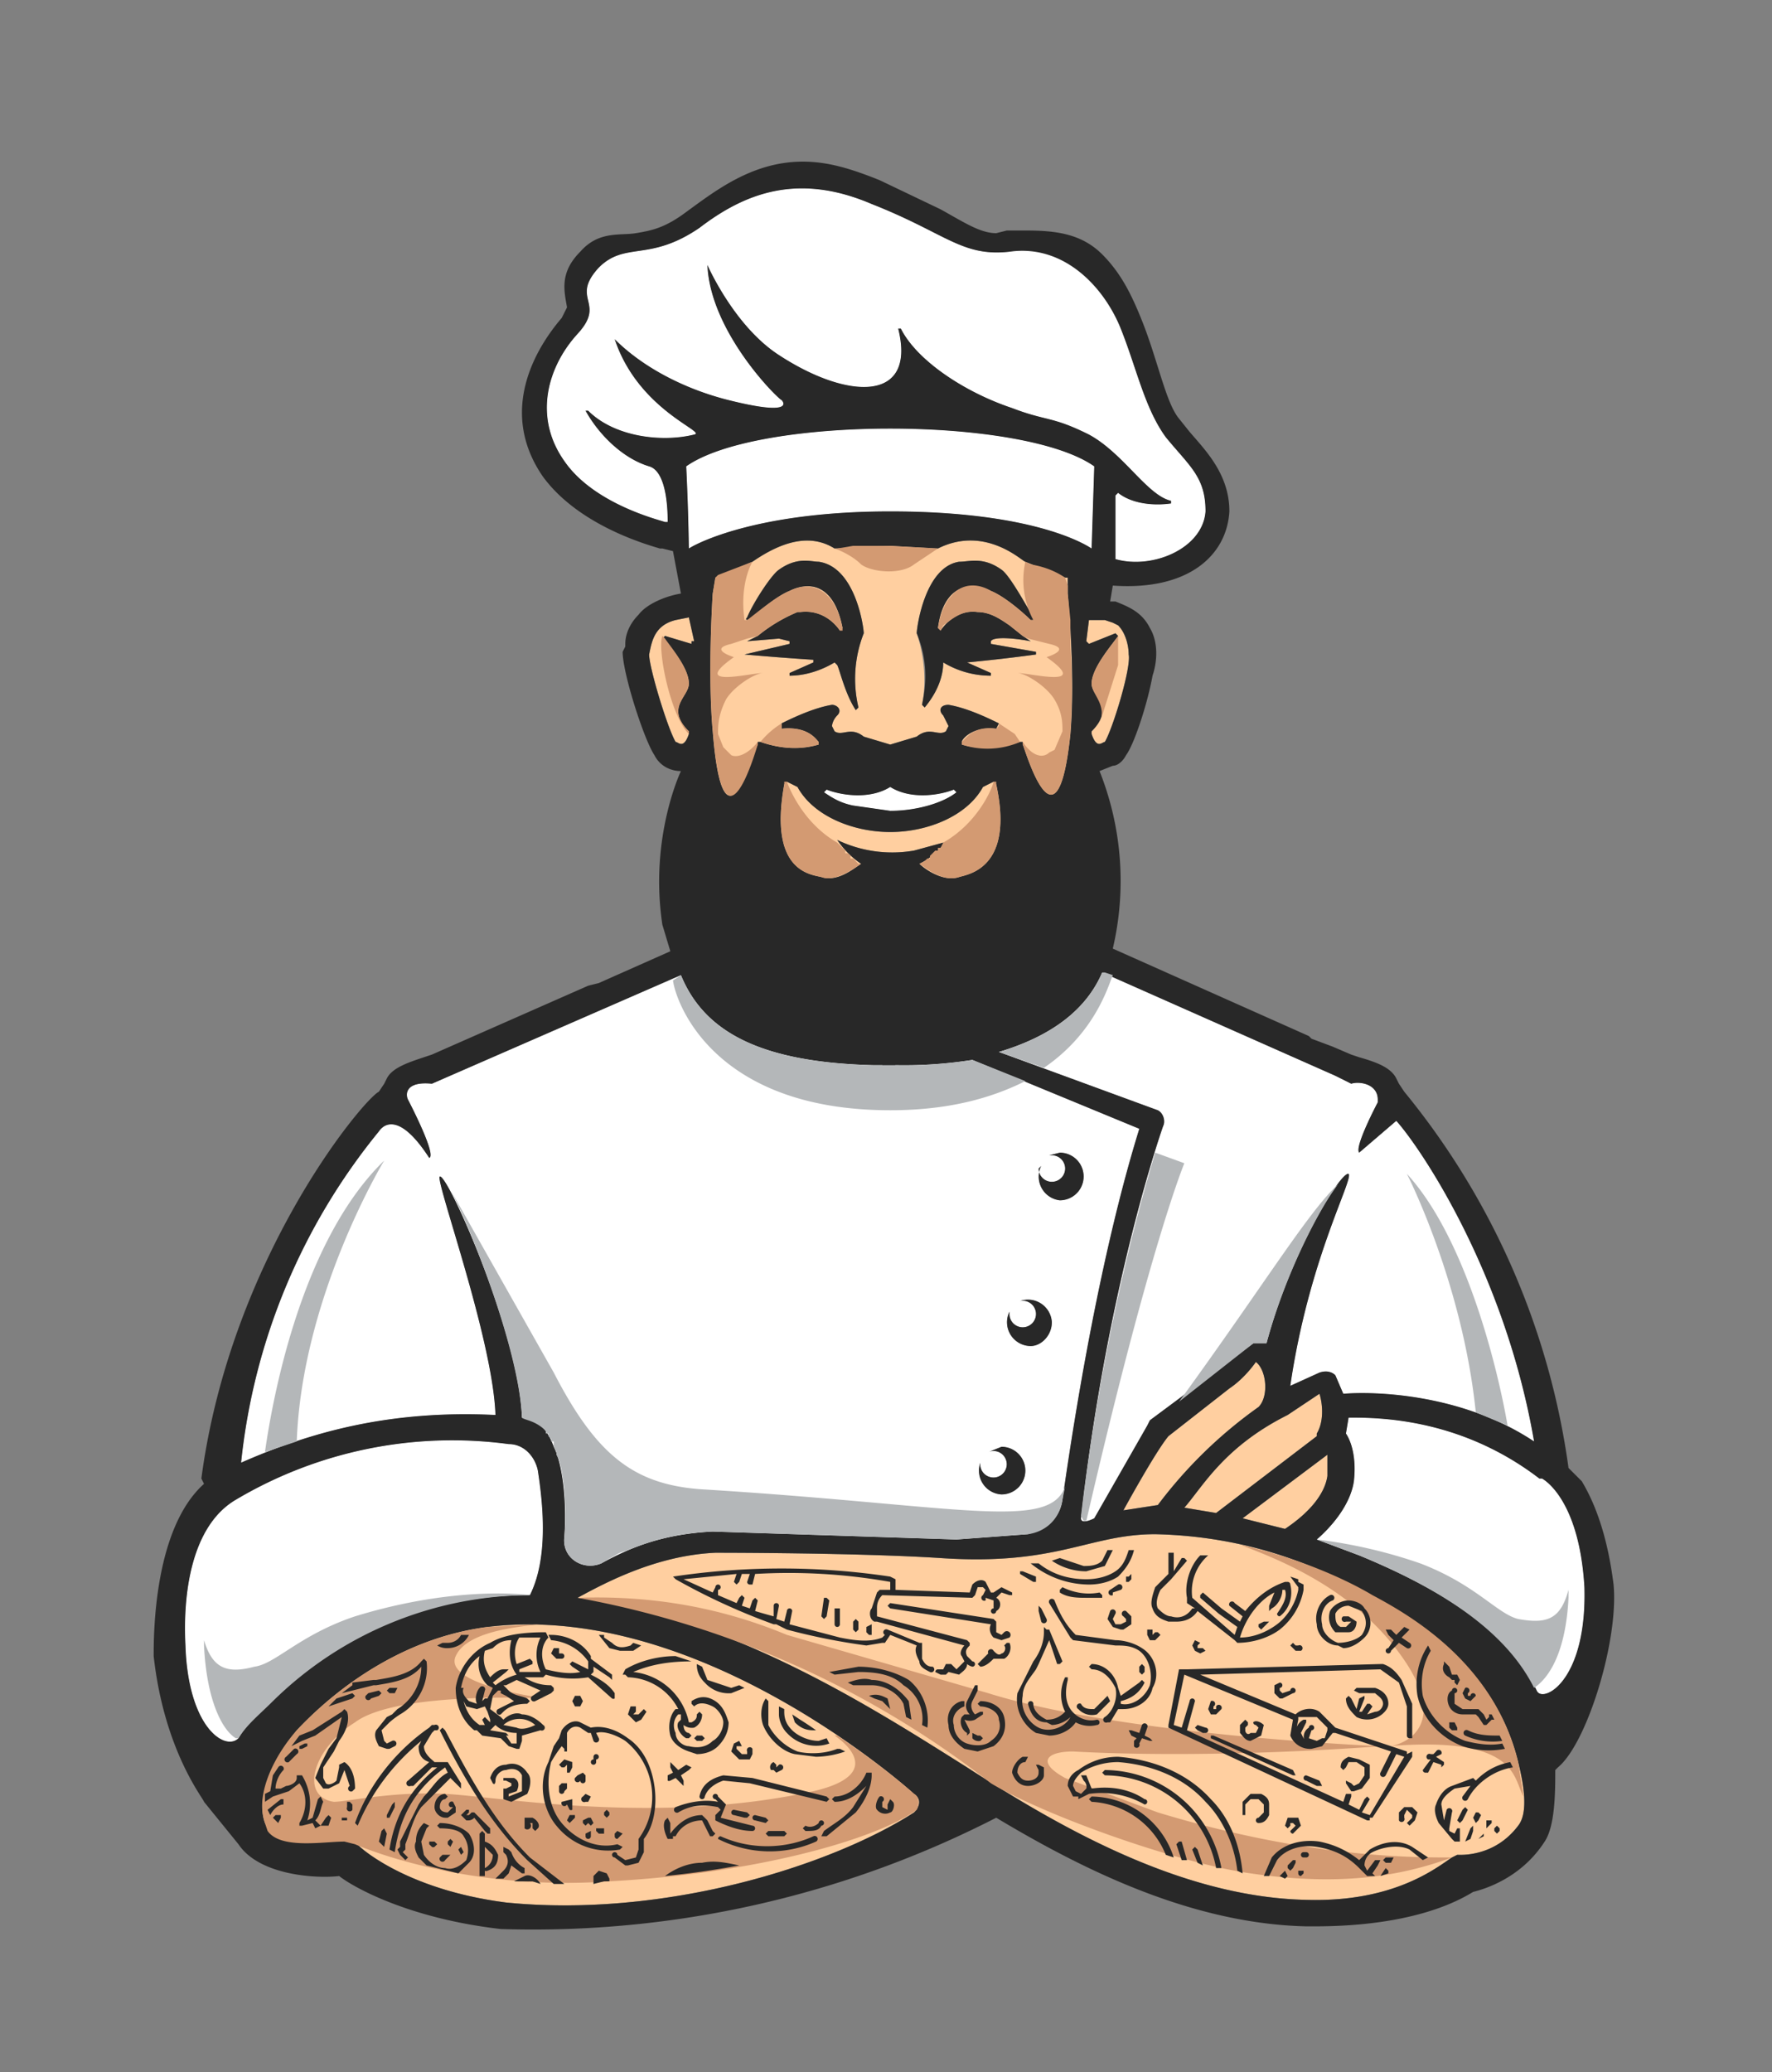 <svg xmlns="http://www.w3.org/2000/svg" xml:space="preserve" width="668.8" height="782"><rect width="100%" height="100%" fill="#808080" stroke="none"/><path fill="#FFF" d="M598 599c-2-34-16-41-16-41h-1c-30-23-61-23-72-23l-1 6c2 3 4 9 3 18-1 7-6 15-14 22l16 6c34 14 56 30 67 51 2 5 19-3 18-39zm-111-76 11-5c3-1 5 0 6 1l3 7c12-1 45 0 72 18-11-64-43-111-52-121l-14 12c-2-2 7-19 7-19v-1c0-6-7-7-10-6l-6-3-88-39c-6 14-19 24-39 30l60 22c2 1 3 4 2 6 0 0-21 59-31 148 0 2 3 1 5 0l20-35 1-2 39-29a5 5 0 0 1 5 0c9-34 28-65 31-64 2 2-15 32-22 80zm-295 22a160 160 0 0 0-103 21c-17 10-20 36-19 55 1 31 15 40 20 35 3-5 8-10 13-15a139 139 0 0 1 97-39c7-14 5-34 3-47-1-5-5-10-11-10zm175-145a165 165 0 0 1-28 2h-1l-4 1-1-1h-3c-42-1-64-12-73-34l-94 41c-10-1-10 4-9 6 0 0 11 21 8 22-11-17-17-13-19-10a236 236 0 0 0-52 125c25-11 55-20 96-18-1-29-23-89-21-90 3-1 30 60 31 91 2 1 8 0 12 11 3 6 5 19 4 34-1 8 7 13 14 10 11-6 23-11 42-12l92 3 27-2c7-2 12-6 13-13 12-84 25-127 29-140l-63-26zm11 164a9 9 0 0 1-8-12 5 5 0 1 0 3-4l5-2a9 9 0 0 1 0 18zm11-56a9 9 0 0 1-8-13v1a5 5 0 1 0 4-5 9 9 0 0 1 12 8c0 5-4 9-8 9zm11-55a9 9 0 0 1-7-13l-1 1a5 5 0 1 0 5-5h-1l4-1a9 9 0 0 1 0 18zm-64-156c-8 5-19 3-24 1l-1 1c3 2 6 4 11 5l14 2c10 0 20-3 25-7l-1-1c-5 2-16 4-24-1zm76-90 1-31c-27-19-127-19-154 0a931 931 0 0 1 1 31c3-2 26-14 76-14 53 0 73 12 76 14 0 1 0 0 0 0zm-161-10h1c0-3 0-19-7-21-10-3-19-12-24-21h1c10 10 28 12 40 9 5-1-21-9-30-36 11 11 27 19 43 23 24 6 21 1 20 0-2-1-27-26-28-51 0 0 10 23 27 34 26 17 52 18 45-10h1c6 12 24 24 42 30 13 5 15 3 29 10 13 7 22 23 31 25v1c-7 1-15 0-20-4l-1 1v24c14 4 33-4 34-18 0-13-6-17-15-28-8-11-11-26-17-41s-21-33-42-29c-18 2-24-7-52-18-28-12-48-4-65 9-19 13-28 5-38 15-11 12 3 13-8 25s-17 31-5 48c11 16 35 22 38 23z"/><path fill="#FFF" d="M598 599c-2-34-16-41-16-41h-1c-30-23-61-23-72-23l-1 6c2 3 4 9 3 18-1 7-6 15-14 22l16 6c34 14 56 30 67 51 2 5 19-3 18-39zm-111-76 11-5c3-1 5 0 6 1l3 7c12-1 45 0 72 18-11-64-43-111-52-121l-14 12c-2-2 7-19 7-19v-1c0-6-7-7-10-6l-6-3-88-39c-6 14-19 24-39 30l60 22c2 1 3 4 2 6 0 0-21 59-31 148 0 2 3 1 5 0l20-35 1-2 39-29a5 5 0 0 1 5 0c9-34 28-65 31-64 2 2-15 32-22 80zm-295 22a160 160 0 0 0-103 21c-17 10-20 36-19 55 1 31 15 40 20 35 3-5 8-10 13-15a139 139 0 0 1 97-39c7-14 5-34 3-47-1-5-5-10-11-10zm175-145a165 165 0 0 1-28 2h-1l-4 1-1-1h-3c-42-1-64-12-73-34l-94 41c-10-1-10 4-9 6 0 0 11 21 8 22-11-17-17-13-19-10a236 236 0 0 0-52 125c25-11 55-20 96-18-1-29-23-89-21-90 3-1 30 60 31 91 2 1 8 0 12 11 3 6 5 19 4 34-1 8 7 13 14 10 11-6 23-11 42-12l92 3 27-2c7-2 12-6 13-13 12-84 25-127 29-140l-63-26zm11 164a9 9 0 0 1-8-12 5 5 0 1 0 3-4l5-2a9 9 0 0 1 0 18zm11-56a9 9 0 0 1-8-13v1a5 5 0 1 0 4-5 9 9 0 0 1 12 8c0 5-4 9-8 9zm11-55a9 9 0 0 1-7-13l-1 1a5 5 0 1 0 5-5h-1l4-1a9 9 0 0 1 0 18zm-64-156c-8 5-19 3-24 1l-1 1c3 2 6 4 11 5l14 2c10 0 20-3 25-7l-1-1c-5 2-16 4-24-1zm76-90 1-31c-27-19-127-19-154 0a931 931 0 0 1 1 31c3-2 26-14 76-14 53 0 73 12 76 14 0 1 0 0 0 0zm-161-10h1c0-3 0-19-7-21-10-3-19-12-24-21h1c10 10 28 12 40 9 5-1-21-9-30-36 11 11 27 19 43 23 24 6 21 1 20 0-2-1-27-26-28-51 0 0 10 23 27 34 26 17 52 18 45-10h1c6 12 24 24 42 30 13 5 15 3 29 10 13 7 22 23 31 25v1c-7 1-15 0-20-4l-1 1v24c14 4 33-4 34-18 0-13-6-17-15-28-8-11-11-26-17-41s-21-33-42-29c-18 2-24-7-52-18-28-12-48-4-65 9-19 13-28 5-38 15-11 12 3 13-8 25s-17 31-5 48c11 16 35 22 38 23z"/><path fill="#FFCFA0" d="M345 677c3 2 2 5 0 7-31 20-94 40-154 34-39-5-57-22-57-23l-4-1c-8 1-24 4-29-4l-1-2c-4-11 5-26 12-35 16-17 41-35 72-39 81-10 161 63 161 63z"/><path fill="#FFCFA0" d="M573 665c2 8 4 19 0 24-9 12-22 11-23 11l-2 1c-6 4-22 17-55 16-46-1-91-26-128-50-35-22-89-57-147-64 11-6 30-16 52-17 2 0 54 0 85 2 44 3 56-9 81-9 46 1 75 20 82 24 15 8 46 25 55 62zM501 549v8c-1 7-7 14-16 20l-16-4 32-24zM498 526c1 3 2 10-1 15v1l-38 29-12-2c7-8 15-23 39-35l12-8zM474 514c4 3 5 13 1 17a174 174 0 0 0-38 37l-13 2s12-22 17-28l23-18c6-4 10-10 10-10zM426 247c0-3-1-8-4-11l-2-1-3-1h-6l-1 8 1 1 10-4 1 1c-2 3-10 12-10 18 0 5 9 9 0 18v1c2 6 4 3 5 3 3-5 10-28 9-33zm-166-14-5 1c-8 2-9 8-10 13 0 5 7 28 10 33 1 0 3 3 5-3v-1c-9-9 0-13 0-18 0-6-7-14-10-17l1-1 10 3v-1 1-1h1l-2-9zm115 62-4 2c-6 11-21 17-35 17s-29-6-35-17l-4-2-1 1c-6 33 10 34 14 35 6 2 12-3 15-5a34 34 0 0 1-9-9 48 48 0 0 0 29 4l11-3c1 0-3 5-9 8 2 2 9 7 15 5 3-1 21-3 14-35l-1-1zm28-77h-1l-15-6c-1 0-15-14-33-5l-18-1-21 1c-8-5-18-4-31 5l-14 6-1 6s-2 30 0 52c4 51 16 6 17 5v-1h1c3 1 11 4 22 1v-1c-1-1-4-6-14-5v-2c6-3 13-6 19-7 2 0 4 2 2 4a7 7 0 0 0-2 4l1 2c3 2 6-2 11 2l10 3 10-3c5-4 8 0 11-2l1-2-2-4c-2-2-1-4 2-4 6 1 13 4 19 7l-1 2c-9-1-13 4-13 5v1c10 3 19 0 22-1h1v1c1 2 13 44 18-4 2-22-1-53-1-53v-6zm-77 21a47 47 0 0 0-2 28l-1 1c-4-6-6-15-7-17l-1-1c-5 3-11 5-17 5v-1l9-4v-1a1187 1187 0 0 1-26-2l17-4v-1l-4-1-12 1 4-2a60 60 0 0 1 15-9h1c8-1 13 4 15 7l1-1c-3-16-12-18-20-14-5 2-12 8-15 11-1 0-2 0-1-1 2-5 9-16 12-18 7-5 12-3 15-3 14 2 17 25 17 27zm65 8a649 649 0 0 1-26 3l9 4v1c-7 0-13-2-18-5 0 5-2 11-7 17l-1-1c1-5 2-15-2-27 0-2 3-25 16-27 4 0 9-2 16 3 3 2 9 13 12 18 1 1 0 1-1 1-3-3-10-9-15-11-8-4-18-2-20 14l1 1c2-3 7-8 14-7 5 0 9 3 12 5l5 4 3 2c-5-1-14-2-15 0v1l17 3v1z"/><path fill="#282828" d="M400 453a9 9 0 0 1-7-13l-1 1a5 5 0 1 0 5-5h-1l4-1a9 9 0 0 1 0 18zM389 508a9 9 0 0 1-8-13v1a5 5 0 1 0 4-5 9 9 0 0 1 12 8c0 5-4 9-8 9zM356 250c0 5-2 11-7 17l-1-1c1-5 3-15-2-27 0-2 3-25 16-27 4 0 9-2 16 3 3 2 9 13 12 18 1 1 0 1-1 1-3-3-10-9-15-11-8-4-18-2-20 14l1 1c2-3 7-8 14-7 5 0 9 3 12 5l5 4 3 2c-5-1-14-2-15 0v1l17 3v1a649 649 0 0 1-26 3l9 4v1c-7 0-13-2-18-5zM378 564a9 9 0 0 1-8-12 5 5 0 1 0 3-4l5-2a9 9 0 0 1 0 18zM315 250c-5 3-11 5-17 5v-1l9-4v-1a1187 1187 0 0 1-26-2l17-4v-1l-4-1-12 1 4-2a60 60 0 0 1 15-9h1c8-1 13 4 15 7l1-1c-3-16-12-18-20-14-5 2-12 8-15 11-1 0-2 0-1-1 2-5 9-16 12-18 7-5 12-3 15-3 14 2 17 25 17 27a47 47 0 0 0-2 28l-1 1c-4-6-6-15-7-17l-1-1z"/><path fill="#282828" d="m251 240 10 3v-1 1-1h1l-2-9-5 1c-8 2-9 8-10 13 0 5 7 28 10 33 1 0 3 3 5-3v-1c-9-9 0-13 0-18 0-6-7-14-10-17l1-1zm170-1 1 1c-2 3-10 12-10 18 0 5 9 9 0 18v1c2 6 4 3 5 3 3-5 10-28 9-33 0-3-1-8-4-11l-2-1-3-1h-6l-1 8 1 1 10-4zm-85 42 10-3c5-4 8 0 11-2l1-2-2-4c-2-2-1-4 2-4 6 1 13 4 19 7l-1 2c-9-1-13 4-13 5v1c10 3 19 0 22-1h1v1c1 2 13 44 18-4 2-22-1-53-1-53v-6h-1l-15-6c-1 0-15-14-33-5l-18-1-21 1c-8-5-18-4-31 5l-14 6-1 6s-2 30 0 52c4 51 16 6 17 5v-1h1c3 1 12 4 22 1v-1c-1-1-4-6-14-5v-2c6-3 13-6 19-7 2 0 4 2 2 4a7 7 0 0 0-2 4l1 2c3 2 6-2 11 2l10 3zm35 16c-6 11-21 17-35 17s-29-6-35-17l-4-2-1 1c-6 33 10 34 14 35 6 2 12-3 15-5a34 34 0 0 1-9-9 48 48 0 0 0 29 4l11-3c1 0-3 5-9 8 2 2 9 7 15 5 3-1 21-3 14-35l-1-1-4 2zm-77-163c26 17 52 18 45-10h1c6 12 24 24 42 30 13 5 15 3 29 10 13 7 22 23 31 25v1c-7 1-15 0-20-4l-1 1v24c14 4 33-4 34-18 0-13-6-17-15-28-8-11-11-26-17-41s-21-32-42-29c-18 2-24-7-52-18-28-12-48-4-65 9-19 13-28 5-38 15-11 12 3 13-8 25s-17 31-5 48c11 16 35 22 38 23h1c0-3 0-19-7-21-10-3-19-12-24-21h1c10 10 28 12 40 9 5-1-21-9-30-36 11 11 27 19 43 23 24 6 21 1 20 0-2-1-27-26-28-51 0 0 10 23 27 34zm315 464c2 21-10 60-21 69l-1 1c0 8 0 21-4 27-9 14-23 18-27 19-5 3-22 13-60 13h-3c-42-1-82-20-117-41a383 383 0 0 1-187 42c-35-4-56-16-61-20-8 1-30 0-38-12l-13-16c0-1-15-19-19-55 0-8 0-48 19-65l-1-2c11-83 61-143 67-146l2-3 1-2c2-4 8-6 14-8l3-1 59-26 4-1 27-12-3-10c-5-33 7-58 7-58-4 0-8-2-10-6-4-6-12-31-12-39l1-2v-1c0-4 2-8 5-11 3-4 10-7 16-8l-3-16-4-1h-1c-3-1-30-8-44-27-16-23-5-46 7-60l2-4c-1-6-3-13 5-21 7-8 15-6 21-7s11-2 19-8c11-8 25-19 44-19 10 0 19 3 29 7l23 11c9 5 15 9 21 9l4-1h7c11 0 21 1 29 9 7 7 11 15 15 25 6 15 9 31 14 37l4 5c6 7 15 16 15 30-1 17-16 30-44 28l-1 6h2c5 2 10 4 13 10 3 5 3 12 1 18-2 11-7 26-10 30-1 2-3 4-5 4l-5 2a112 112 0 0 1 5 67l74 33 1 1 8 3 7 3 3 1c7 2 12 4 14 8l1 2 2 3a285 285 0 0 1 62 142l5 5c6 10 10 23 12 39zm-29 40c2 5 19-3 18-39-2-34-16-41-16-41h-1c-30-23-61-23-72-23l-1 6c2 3 4 9 3 18-1 7-6 15-14 22l16 6c34 14 57 30 67 51zm-7 51c4-5 2-16 0-24-9-37-40-54-55-62-7-4-36-23-82-24-25 0-37 12-81 9-31-2-83-2-85-2-22 1-41 11-52 17 58 7 112 42 147 64 37 24 82 49 128 50 33 1 49-12 55-16l2-1c1 0 14 1 23-11zm6-145c-11-64-43-111-52-121l-14 12c-2-2 7-19 7-19v-1c0-6-7-7-10-6l-6-3-88-39c-6 14-19 24-39 30l60 22c2 1 3 4 2 6 0 0-21 59-31 148 0 2 3 1 5 0l20-35 1-2 39-29a5 5 0 0 1 5 0c9-34 28-65 31-64 2 2-15 32-22 80l11-5c3-1 5 0 6 1l3 7c12-1 45 0 72 18zm-78 13v-8l-32 24 16 4c9-6 15-13 16-20zm-4-16c3-5 2-12 1-15l-12 8c-24 12-32 27-39 35l12 2 38-29v-1zm-22-10c4-4 3-14-1-17 0 0-4 6-10 10l-23 18c-5 6-17 28-17 28l13-2a171 171 0 0 1 38-37zm-74 35c12-84 25-127 29-140l-63-26a165 165 0 0 1-28 2h-1l-4 1-1-1h-3c-42-1-64-12-73-34l-94 41c-10-1-10 4-9 6 0 0 11 21 8 22-11-17-17-13-19-10a236 236 0 0 0-52 125c25-11 55-20 96-18-1-29-23-89-21-90 3-1 30 60 31 91 2 1 8 0 12 11 3 6 5 19 4 34-1 8 7 13 14 10 11-6 23-11 42-12l92 3 27-2c7-2 12-6 13-13zm12-390c-27-19-127-19-154 0a931 931 0 0 1 1 31c3-2 26-14 76-14 53 0 73 12 76 14 0 1 0 0 0 0l1-31zm-52 123-1-1c-5 2-16 4-24-1-8 5-19 3-24 1l-1 1c3 2 6 4 11 5l14 2c10 0 20-3 25-7zm-16 385c2-2 3-5 0-7 0 0-80-73-161-63-31 4-56 22-72 39-7 9-16 24-12 35l1 2c5 8 21 5 29 4l4 1c0 1 18 18 57 23 60 6 123-14 154-34zm-145-82c7-14 5-34 3-47-1-5-5-10-11-10a160 160 0 0 0-103 21c-17 10-20 36-19 55 1 31 15 40 20 35 3-5 8-10 13-15a139 139 0 0 1 97-39z"/><path fill="#D39A72" d="m354 207-18-1h-14l-6 1h-1s6 2 10 6c4 3 15 4 20 0l9-6zm-45 74v-1c-1-1-4-6-14-5v-2a32 32 0 0 0-8 7c3 1 12 4 22 1zm-33 4-3-3-2-5c0-3 0-7 3-13 3-5 11-10 14-10-5 0-28 6-11-6 0 0-10-3-1-5l6-2 4-1a60 60 0 0 1 15-9h1c8-1 13 4 15 7h1v-1c-3-15-12-18-20-14-5 2-12 8-16 11h-1c-2-14 3-22 3-22l-13 5-1 1-1 6s-2 30 0 52c4 50 16 8 17 5v-1c-4 5-8 6-10 5zm12-31h1-1zm88 41h-1c0 1-5 15-19 23l-1 2a4 4 0 0 0-1 0v1h-1l-2 2v1h-1l-1 1-2 1c3 2 9 7 15 5 3-1 21-3 14-35v-1zm-53 30-1-1h-1v-1l-1-1h-1v-1l-1-1-1-1-1-1c-14-8-19-23-19-23h-1v1c-6 33 10 34 14 35 5 2 12-3 15-5h-1l-1-1zm68-78zm13-3v-10l-1-10v-3l-1-3c-3-2-7-4-13-5l-2-1a32 32 0 0 0 3 22h-1c-3-3-10-9-15-11-5-3-11-3-15 2-2 2-4 6-5 12l1 1 1-2c3-2 7-6 13-5 5 0 9 3 12 5l5 4 2 1 8 2c9 2-1 5-1 5 17 12-6 6-11 6 3 0 11 5 14 10s3 9 3 12l-3 7-2 1c-2 2-6 2-10-4v1c1 2 13 44 18-4a247 247 0 0 0 0-33zm-21 10h1-1zm-6 19v1l-1 1c-7-1-10 2-12 4l-1 1v1a31 31 0 0 0 22-1l-2-3-6-4zm-126-33h2-2zm0 0h-1 1zm9 18c0-6-7-14-9-17l-1-1c-2 5 3 30 10 37v-1c-9-9 0-13 0-18zm162-18c-2 3-10 12-10 18 0 4 6 8 3 15l1-3 6-19v-11zM573 665c-9-37-40-55-55-63-5-3-23-13-50-19 19 7 46 19 63 45 16 25-3 31-7 31 49-4 47 12 51 19l-2-13zm-49-6h-1 1zm-178 24zm-1-6s-11-10-29-22h-1s22 14-8 21c-59 13-119 2-139 1s-37 3-42 3c-13-2-8-20 8-30 16-12 72-9 72-9s-39-5-34-16c4-9 22-11 32-12l-20 1c-31 4-56 22-72 39-8 9-16 24-12 35l1 3c5 7 21 4 29 4l4 1s40 18 96 14c56-3 101-16 116-27 1-2 1-5-1-6zm92 7-35-13c-11-6-7-10 3-10 55 3 116-2 116-2s-97-4-148-20l-76-22c-24-10-50-15-79-14a357 357 0 0 1 156 70c20 12 70 30 98 34 34 5 57 1 76-6-16 0-55 0-111-17zm113 16-2 1 2-1zm0 0z"/><path fill="#B4B7B9" d="M336 419c23 0 39-5 51-11l-20-8a165 165 0 0 1-28 2h-9c-42-1-64-12-73-34l-3 2c1 8 15 49 82 49zm81-52h-1c-6 14-19 24-39 30l17 6c19-13 24-30 26-35l-3-1zM134 610c-21 7-30 18-38 19-11 3-16 0-19-10v2c1 21 7 32 12 35h1c3-5 8-9 13-14a139 139 0 0 1 97-40s-27-4-66 8zm36-161zm399 89c-4-23-16-71-38-95 0 0 21 41 26 90l12 5zM145 438c-33 32-43 96-45 110l12-4c2-55 33-106 33-106zm119 124c-25-2-39-13-55-44l-39-69c8 15 26 61 27 86 1 1 5 1 9 5v1h1v1l1 1v1h1v2a25 25 0 0 1 1 2v1l1 2c2 7 3 18 2 29-1 8 7 13 14 10a148 148 0 0 1 7-4l3-1a92 92 0 0 1 32-7l92 3 27-2c7-1 12-6 13-13l1-5c-6 17-40 7-138 1zm309 49c-8-2-16-13-37-21a188 188 0 0 0-39-9l16 6c34 14 56 30 66 50 6-4 12-14 13-34v-3c-3 11-8 13-19 11zm-128-82 28-22h5c7-26 20-51 27-60-11 10-28 38-60 82zm-9-94c-6 20-20 70-28 137l1 2h1c24-104 37-135 37-135l-11-4z"/><path fill="#282828" d="m410 593 7-2 3-6h-2l-2 4c-2 2-5 2-7 2l-9-3-3 1a23 23 0 0 0 13 4zm16 4 1-1v-2l-1 1h-1v2h1zm-6 5v-1l3-1a1 1 0 0 0-1-2l-3 2a1 1 0 0 0 1 2zm-35-8 5 3h1v-2l-5-2h-1v1zm7 12v2l1 4a1 1 0 1 0 2-1l-2-4-1-1zm19-8c4 0 8-1 11-3 3-3 5-6 6-10h-2c-1 3-2 6-5 8s-7 3-11 3c-7 0-13-2-18-6h-3a35 35 0 0 0 22 8zm-1 5h6v-1l-1-1c-5 1-10 0-14-2l-1 1v1c3 2 7 2 10 2zm-4 14c-4-4-6-8-8-13a1 1 0 0 0-2 1l8 13 1 1 16 2c3 0 6 0 9 2 4 3 5 9 4 13-2 5-7 8-11 7v-1c4-1 7-3 9-7l-1-1-1 1-7 5-1-3c-1-5-5-9-10-9l-1 1 1 1c4 0 7 3 9 7 1 4-1 9-4 11a1 1 0 0 0 1 2h1l3-5h2c5 0 10-3 11-8 3-5 1-12-4-15-3-2-7-3-10-3l-15-2zm28 2h2l2-2-1-1h-1l-1 1v-1c0-1 0 0 0 0v-1h-2v2l1 2zm-6 40a1 1 0 0 0 2-1l1-2 3 1h1l-1-1-2-1 1-3a1 1 0 1 0-2-1l-1 3-3-1h-1l1 2 2 1-1 1v2zm-322 20-5 4 1 2c1-2 3-4 5-4v-2h-1zm312-39-1 1-4 4c-2 0-4 0-5-2a1 1 0 1 0-1 2 7 7 0 0 0 7 2l5-5-1-2zm0-29 2 3 3 1h1l3-2v-3l-2-2a1 1 0 1 0-1 2l1 1v1l-2 1h-2l-1-2 1-2a1 1 0 1 0-2-1l-1 3zm13 21 1-1v-2l-1-1-1 1v2l1 1zm46-20-2 1v1l1 1 2-2 1-1h-2zm-298 41h1l2 2 7 1 3 3 3 1h1l1-3v-2l7-2a1 1 0 0 0 1-2c-2-2-5-4-8-4-2-1-5 0-7 2l-1-1-4-3 1-5 2-2h1v1l2 1 3 2-6 3a1 1 0 0 0 1 2l1-1c2-2 5-3 9-3l1-1-1-1c-2-1-5-1-7-3l-1-1-1-1h1l4-2 9 4-3 2a1 1 0 0 0 1 2l6-3 1-1v-1l-1-1c-4 0-7-1-10-3h7l1-1a36 36 0 0 0 16 1l9 8a1 1 0 0 0 1 0v-2c-2-3-5-5-9-7l1-1v-2l6 4 1 1v-2l-8-6v-1c-3-5-9-8-15-8h-1l1 2a19 19 0 0 1 14 8v3l-6-3-1 1 1 1 3 2c-4 1-9 0-13-1-2-4-2-9 1-12l-1-2c-9 0-16 1-21 4-7 3-12 10-13 17 0 6 2 12 7 16zm11-2a9 9 0 0 1 12 0c-2 1-5 2-7 1l-5-1zm-3 0c2 2 5 3 8 3v4h-2l-2-3h1l-1-1-6-1 2-2zm-2-2v1l-1-1-1-1-1 1 1 2h-2c-3-2-5-5-6-9l1 2 4 1 3-1 1 2 1 3zm11-31h8c-2 4-2 9 0 13h-8v-1l5-2v-1l-1-1-5 2c-1-3-1-7 1-10zm-13 5 3-1c2-2 4-3 7-3-1 4-1 9 2 13a24 24 0 0 0-8 4l-1-1 5-4 1-1h-2c-2 0-4 2-5 3-2-3-3-6-2-10zm-2 2c-1 4 0 8 3 11l2 1-1 2-1 2h-1l-1 1 1-4a1 1 0 1 0-2-1c-1 1-2 4-1 6l-3-1c-1-1-3-3-2-5h-1c1-5 3-9 7-12zm-37 14-1-1-4 1-1 1a1 1 0 0 0 2 1l3-1 1-1zm67-17h-2l-1 2 2 2h2a1 1 0 0 0 0-2h-1v-2zm-69 14c6-1 13-2 17-7 0 7-4 13-9 16l-2 2-2 1-4 5c-1 2 0 4 1 6l3 1h1l2-1a1 1 0 1 0-1-2l-2 1-1-1-1-4 3-3a32 32 0 0 1 4-3c7-4 11-12 10-20l-1-1-1 1c-4 5-11 6-17 7h-1l-8 1v1l-4 3 12-3h1zm88-14 4 1h5l3-2-3-1-1 1c-3 1-5 1-7-1l-3-2v-1h-2l4 5zm-28 69 1-1c1-1 0-3-2-4h-3v4a1 1 0 1 0 2-2h1v2l1 1zm17-51h-2l-1 2 1 2h2l1-2-1-2zm-1 2zm-49-20a9 9 0 0 0 8-5h-3c-1 2-3 3-5 3h-2l-2 1a7 7 0 0 0 4 1zm-66 44v1-1zm1 19-1 1 2 2 1-2v-1h-2zm43-46h2l1-2h-3l-1 1 1 1zm43 39v1l3 1 6-3c1-2 2-6 0-8-2-3-5-4-8-3-3 0-5 2-6 5l1 2c1 1 1-1 1-1 0-2 2-4 4-4 3-1 5 0 6 2v6l-5 2v-1l3-1c1-2 1-4-1-5h-4v1h1l2 1v1l-2 1h-1v3zm-81-13 3-3a1 1 0 1 0-1-2l-3 3a1 1 0 0 0 1 2zm25-25-1-1-6 2-3 3 9-3 1-1zm381 0-2 1-1 4-2-4-1-1-1 1c0 3 2 5 4 7a9 9 0 0 0 8 0c2-1 4-3 4-5 0-3-2-5-5-6h-7l-1 1 2 1h6c1 1 3 2 3 4 0 1-1 3-3 3l-3 1 2-3-1-1h-1l-2 3h-1l2-5v-1zm41 49-1 1-2 5 2-1 1-3v-2zm2-5h-1l-1 2 1 2 1-1 1-2-1-1zm-69 18h-1l-2 2v1l1 1 1-1 1-2v-1zm4-3h-1a1 1 0 0 0 0 2h1a1 1 0 0 0 0-2zm-52-87h3c3 0 6-1 8-4l14 11 1 1c6 0 12-2 16-5a25 25 0 0 0 9-15v-2l-2-1v-1l-3-1 3 4v1c-1 5-4 10-8 13s-9 5-14 5c2-7 7-14 13-17l-2 5v2l1-1c2-1 4-4 4-7h1c1 3-1 6-3 9a1 1 0 0 0 1 1c4-3 5-8 4-12a1 1 0 0 0-1-1h-1c-6 2-11 6-15 11l-4-3a1 1 0 0 0-2 1l5 4-1 2-7-5-7-6-1 1v1l7 6 7 5-1 3-16-14a18 18 0 0 1 6-16h-3c-4 4-6 11-5 16v2l3 2h-1c-2 3-5 4-8 3-2 0-4-2-5-3-1-2 0-5 1-7l3-3 1-1 6-7-1-1h-1l-3 5v-7h-2v8l-5 5c-1 3-2 6-1 8 1 3 3 4 6 5zm112 70-1 1-2 4 1 1 1-1 2-4-1-1zm1-29a1 1 0 1 0-1 2 25 25 0 0 0 14 2l-1-2c-4 0-8 0-12-2zm-64 53v1a1 1 0 0 0 1 1l1-1v-1h-2zm70-14-1 1-1 1 2-1v-1zm-35 9h-2l-1 1 1 1h2l1-2h-1zm-40 5-1 1-1 1 2 1 1-1-1-2zm-6-21v-4c0-2-1-3-3-4h-4l-3 3v5h1v-4l2-2h3l2 2v3l-2 2a1 1 0 1 0 0 2c2 0 3-1 4-3zm9 5-1 1a1 1 0 0 0 1 1l3-3-1-3h-4l-1 3 1 1 1-1v-1h1l1 1-1 1zm63 0h-1l-1 2-2-1v-1l1-6a1 1 0 1 0-2-1l-1 4-1-6c0-2 2-4 5-6l6-1-3 4a1 1 0 1 0 2 1c3-6 10-11 17-12l-1-2c-5 1-9 3-13 7l-1-1-8 3c-3 1-5 4-6 7-1 2 0 5 1 7l5 6 1 1h2v-5zm-18 7c-5-3-11-2-16 1l-4 4c-5-4-10-6-15-7-7-1-14 1-18 6l-3 7h2l3-6c3-4 9-6 15-5s11 3 16 8l1 1 2 2h3l-1-1 2-3 1-2h-2l-3 4-1-2c0-2 1-4 3-5 4-2 10-3 14-1l5 4 2-1-6-4zm11-30 1-1v-1l-3-2 2-1a1 1 0 1 0-2-1l-1 1h-1a1 1 0 0 0-1 2h1l-3 4a1 1 0 0 0 1 1h1l2-4 3 1v1zm11-25 2-2a1 1 0 1 0-2 0h-1v-1a1 1 0 0 0-1-2l-1 2 1 2 2 1zm-32 63-2 3a149 149 0 0 0 3-1v-1l-1-1zm37-63zm-438 38-1-2-1 1-2 7-2 1c2-6 1-12-2-17h-2v1c0 2-3 3-4 3l-2 1h-2c0-2 1-5 3-7a1 1 0 1 0-2-1l-2 3-1 6-2 1v3l3-2 3-1 3-1 4-3c3 4 3 10 0 15v1h1l4-1 1 2 2-1-2-2c2-2 2-5 3-7zm350-23 4-2 1-4c-1-1-3-2-4-1a1 1 0 0 0 1 1l1 1-1 2h-2c-1 1-2 0-2-1v-1l1-1v-1l-1-1-2 2v3c1 1 2 3 4 3zm-20-4 2 1h1a1 1 0 0 0 0-2l-3-1-1 1 1 1zm5-6h2l2-2a1 1 0 1 0-2-1v1h-1v-1a1 1 0 1 0-1-2l-1 3 1 2zm92-4v-4a1 1 0 1 0-1-1c-2 1-2 4-1 6s3 3 5 3h5l1 1 2 3h1l2-2h1l-1-2h-1v1l-1 1-1-2-2-2h-6l-3-2zm-59-20h1a1 1 0 1 0-1-2h-1l-1-1-1 1 2 2h1zm15-2 2 1c3 0 6-2 8-4 3-3 3-8 0-11-1-2-4-3-6-3-3 0-6 2-7 4-1 3 0 6 2 8h5c2 0 3-2 3-4l-3-2h-2a1 1 0 1 0 1 2h2l-2 2h-2c-2-1-2-3-2-5 1-2 3-3 5-3l5 2c2 3 2 6 0 9-2 2-6 3-9 3-3-1-6-4-6-7-1-4 1-8 4-9a1 1 0 1 0-1-2c-4 2-6 7-5 11 0 4 4 8 8 8zm-22 16a1 1 0 1 0 0-2l-2 1v3l2 2h1l4-2a1 1 0 1 0-1-1l-3 1-1-1v-1zm-30-17-2-1-1 2 1 2 2 1 2-1-1-1h-2v-1c0-1 0 0 0 0l1-1zm-5 10h-3l-4 21v1l75 35h1v-1h1l15-23v-2l-2 1v-1l-27-9-6-6c-3-2-7-1-9 1l-36-15 68-2 7 5 3 9v11a1 1 0 0 0 1 1h1v-13l-4-9c-2-3-4-5-7-6h-1l-73 2zm42 19v-1h7l4 4v1l-1 3h-1l-2 1-3-1 1-3a1 1 0 1 0-1-1 4 4 0 0 0-1 6l-2-4 2-4v-1h-1c-2 1-3 3-3 5l1-5zm-2 0-1 6a8 8 0 0 0 8 5l4-1 4-5h1l21 7-4 8a1 1 0 1 0 2 1l4-8 3 1-13 22-3-1 3-5-1-1-1 1-2 4-4-2 1-3v-1h-2l-1 3-59-27 3-11a1 1 0 1 0-2 0l-3 10-3-1 4-19 41 17zm64 10a32 32 0 0 0 16 1l-1-2c-5 1-10 0-14-1-8-3-14-10-16-17-1-6 0-12 3-17l-1-2c-4 6-5 13-4 19 2 9 9 16 17 19zm-22 23-2 2v3a1 1 0 1 0 2-1v-1l1-2 1 1 1 1v1l-1 1-1 1 1 1 2-2 1-3-2-2h-3zm17-49 1 1h1v1l1 1 1-2-1-2h-2l-1-3-2-2v1c-1 2 0 4 2 5zm-90 22v1l31 14h1l-1-2-30-13h-1zm92-5h-2v2l1 1h2v-1l-1-2zm-56 22 4 2h2l-1-2-5-2a1 1 0 1 0 0 2zm14-4 1-1 1-2h3l3 2v3l-2 3-2 1-1-1-2-1v1l2 3h1l3-1 3-4v-5l-4-2-4-1c-2 1-3 2-3 4l1 1zm19-49-2 3a1 1 0 1 0 1 1l3-3 3 2a1 1 0 0 0 1-2l-3-2 3-3-2-1-3 3-2-2h-2l1 2 2 2zm-279 55c-1-7-4-14-10-18-4-3-9-5-14-4l-4-2c-2-1-5 0-7 3l-1 3-2 3-2 6c-4 8-2 18 3 24a25 25 0 0 0 24 9l1-1-2-1c-8 2-16-2-21-8s-6-15-4-23a47 47 0 0 1 4-6l1 1v1h1v-7c1-2 3-3 5-2l3 2h1l1 3a1 1 0 1 0 2-1l-1-2c3-1 8 1 11 3a27 27 0 0 1 5 37v4l-1 3-4 1-3-2a1 1 0 1 0-1 1l4 3h1l4-1 2-4v-5c4-5 5-13 4-20zm18 29c-5 0-10 2-14 5a319 319 0 0 0 28-4c-5-1-9-2-14-1zm64-34h-2c-2 5-7 9-12 9l-1 1 1 1c5 0 9-3 12-6l-5 8c-3 4-7 6-11 9l-1 2h2l11-9c4-5 6-10 6-14v-1zm-22 24c-11 5-24 5-35 0a1 1 0 0 0-1 1 43 43 0 0 0 37 1 1 1 0 0 0-1-2zm-54 1h1v-1h1c2-4 6-6 10-6l3 6h1l1-1-1-1-2-4-1-1-1-1c-5 0-9 3-12 7v-4l-1-2-1 1c-1 2 0 5 1 7h1zm81-51 2 2-1-4c-2-1-4-2-7-1l2 1 3 1 1 1zm36-1-1 1 1 1c3 0 7 2 7 5 1 3 0 6-3 8-2 2-6 2-9 1s-5-4-5-7c-1-3 1-6 4-7v-2h-1c-4 1-6 5-5 9 0 4 3 7 6 9l5 1 6-2c4-3 5-7 4-11s-5-6-9-6zm-94-5-9-3-2-5-2-1c0 3 1 5 3 7a12 12 0 0 0 10 4l5-2-2-1-3 1zm67-3c-5-3-12-5-19-5l-11 2 2 1 9-1c7 0 13 1 17 5 5 3 8 9 7 15l2 1c1-7-2-14-7-18zm-7 45-1 2v2l-2-1v-2a1 1 0 0 0-1-2c-1 1-2 4-1 5a4 4 0 0 0 5 1c1 0 2-3 1-4l-1-1zm-7-45c-3-1-6 0-9 1l2 1h7c5 0 10 3 12 7l1 5 2 1-1-7c-3-4-8-8-14-8zm-59 51v2c4 2 9 4 14 4a1 1 0 0 0 0-2l-12-3 2-5-3-3a1 1 0 1 0-1 1l1 1c-5-1-11 0-16 2a1 1 0 0 0 1 2c5-3 10-3 15-2l1 1-1 1-1 1zm20 8h6l1-1-1-1h-6l-1 1 1 1zm-17-23c-4 1-8 3-9 8a1 1 0 1 0 2 0c1-3 4-5 7-6l10 1 29 7 1-1-1-1-28-7-11-1zm20-4-1-1a2 2 0 0 0-1 3h1l1 1 2-1a1 1 0 1 0-1-2l-1 1v-1zm16 22c-1 1-3 2-5 1l-1 1 1 1c3 0 5 0 6-2a1 1 0 1 0-1-1zm-2-35h1a108 108 0 0 0-6-4l-3-2 1 3c2 2 4 3 7 3zm-18 35 1-1-1-1-4-1a1 1 0 0 0 0 2l4 1zm-8-2h1l1-1-1-1-5-1a1 1 0 0 0 0 2l4 1zm-29-14a1 1 0 0 0 1 0l2-1 2 2 1 1v-2l-1-2 3-2 1-1-2-1-3 2-2-2-1-1v2l1 2-2 1v2zm170-9c-6 0-11 2-15 5-2 1-4 3-4 6l2 4h2v1l4-2a33 33 0 0 1 21 4 1 1 0 0 0 0-2c-6-4-13-5-20-4l-2-5h-2l1 2a3 3 0 0 1 1 3l-1 1-1 1c0-1 0-1 0 0l-2-1-1-2c0-2 2-4 3-5 3-2 8-4 14-4 13 1 25 6 33 15 7 7 11 17 12 26l2 1c-1-11-5-21-12-28-9-10-22-15-35-16zm23 32-1 1 2 6h2l-2-7h-1zm6 2-1 1 2 5 2 1-2-6-1-1zm-45-47a11 11 0 0 0 8 1 1 1 0 0 0 0-2c-4 1-8-1-10-4s-2-7-1-11v-1h-1c-2 4-2 9 0 13-2 2-4 3-7 3-2-1-5-3-5-6a1 1 0 1 0-2 0c1 4 3 7 7 7l2 1c2 0 5-1 7-3-2 4-8 6-12 4s-7-7-6-12c0-4 3-7 5-10l1-2 4-9 3 9h1l1-1-5-12h-1l-1-1v2c0 3-1 7-4 11l-1 2-5 10c-1 6 2 12 7 15l5 1c4 0 8-2 10-5zm-42-3-1 1c-1 2 0 5 2 6v1l1-1v-1l-2-4a5 5 0 0 0 4 0l3-2v-1h-1l-2 1c-1-1-2-3-1-5l2-4v-2h-1l-3 6c-1 2 0 4 1 5h-2zm53 21-1 1 1 1a43 43 0 0 1 42 35h2a45 45 0 0 0-44-37zm146 19h-2v3l1-1 1-1v-1zm2 2-1 1v1l1 1 1-1v-1l-1-1zm-153-11-1 1 1 1a32 32 0 0 1 28 20l3 1a33 33 0 0 0-31-23zm-20-12h-1l1 2v1c0 2-2 3-4 3s-3-1-4-3c0-2 1-4 3-4l1-2h-2c-2 1-4 4-4 6 1 3 3 5 6 5s6-2 6-4v-3l-2-1zm-12-46-1 1c1 1 0 3-1 3-1 1-2 0-3-1a1 1 0 0 0-2 1l-3 3-1 1 1 1c2 0 4-2 5-3h4c2-1 3-4 2-6h-1zm2-19-4-2-3 2h-1l-2-4c-1-1-3-1-5 1l-1 3-28-1v-4l-2-1a276 276 0 0 0-82 0l1 1a244 244 0 0 0 37 17h1a159 159 0 0 0 4 2 242 242 0 0 0 30 6l6-1h1l2-3 10 4c-1 2 0 4 1 6 0 2 2 3 4 4a1 1 0 0 0 1-2c-2 0-3-1-4-3v-6h-1l-12-5a1 1 0 0 0-1 2l-1 1c-5 2-11 1-16 0l-19-5 1-5a1 1 0 1 0-2 0l-1 4-3-1 1-5a1 1 0 1 0-2 0v4a224 224 0 0 1-7-2l1-4-1-1-1 1-1 3-3-1 1-3-1-1-1 1-1 2-7-3v-2a1 1 0 1 0-1-1l-1 2-11-5 20-2-1 3 1 1 1-1 1-3h3l-1 3a1 1 0 0 0 1 1h1l1-4c17-1 34 0 51 3v3h-4l-1 1-2 6c-1 1-1 4 1 5h1l33 9c-1 1-2 3-1 4l1 2-1 1-2 2-2-2h-2l-1 2h-2a1 1 0 0 0-1 1l2 1h2l1-1 4 1c1-1 3-2 3-4a5 5 0 0 0 2 1 1 1 0 0 0 0-2l-2-2c-1-2 0-3 1-4v-1l-1-1-34-9v-3c0-1 0-3 2-5l34 1 1-1 1-3h2l1 1-1 2a1 1 0 0 0 1 2v-1l3 1v3a1 1 0 1 0 1 1c2-1 2-4 0-5l2-2 3 1h1v-1zm-12 54h-1l-2-1v2a3 3 0 0 0 3 1l1-1-1-1zm-58-52h-1l-1 7 1 1 1-1 1-6-1-1zm64 9-1-1-39-6-1 1 1 1 38 6c-1 2 0 4 1 5l3 1 3-1a1 1 0 1 0-2-2l-1 1-2-1v-4zm-49 2v2l1 1h1v-4l-2 1zm-10-7h-2v6a1 1 0 0 0 2 0v-6zm5 5v3l1 1 1-1v-3l-1-1-1 1zm-175 74 2-4v-2l-1 1-2 4v1h1zm20 14-1 1a1 1 0 0 0 2 1l1-1 1-1h-3zm-1-12-1 1 1 1c5 0 8 1 9 3 2 3 2 6 1 9-2 2-5 4-8 3-3 0-6-2-8-5l-1-5 2-5 1-1-2-1c-2 2-3 4-3 7-1 2 0 4 1 6l3 3 12 3 4-4c3-3 2-8 0-11-2-2-6-4-11-4zm2-2h1l3-2v-2l-1-2a1 1 0 0 0-1 2h1l-1 1-1 1c-2 0-3-1-3-2 0-2 1-3 2-3l1-1-1-1c-2 0-4 2-4 5 0 2 2 4 4 4zm-5 9h-1v1l1 1a1 1 0 0 0 1 0l1-1-1-1h-1zm7 2 1-2-1-1-1 1v1l1 1zm28 11-4 2a149 149 0 0 0 7 0l3 1c-1-2-4-4-6-3zm-1-1h1v-2c-2-1-4-3-5-6l-1-1-2-1v2l1 1c1 2 1 4-1 6l-3 3h3l2-2 1-3 4 3zm-9-7c-1-2-2-4-5-5v-3l-1-1-1 1v16h2v-2a1 1 0 0 0 1 0c3-1 4-3 4-6zm-5 5v-8l3 3c0 2-1 4-3 5zm-9-5 1-1-1-2-1 1 1 2zm-21 0-1-1 1-1v-2c2-5 3-10 6-14l3-3 8-8 3 3 1 1v-2l-5-8h-5c-1-1-4-3-4-6l3-5 1-1h1a1 1 0 0 0-1-2h-1l-1 1c-13 9-23 22-28 36l1 1c5-12 13-23 24-32l-1 2c0 3 1 5 4 6l-8 7a1 1 0 0 0 1 2h1l7-7h2c-10 8-16 18-18 31l2 1c2-14 8-24 19-32l1 2c-4 2-6 6-9 9l-2 3-7 14v2l-1 1 1 2 1 1 1 1 1-1-1-1zm-21-20h-1v2a1 1 0 0 0 2 1v-2l-1-1zm-1 6h-2v1h2v-1zm-1-21-2 1v1l-1 5c-1 1-3 2-4 1l-1-2v-4l4-6 2-4c3-4 4-8 3-11l-1-1-1 1-11 7-5 2-3 4 4-2 5-2 10-7-2 8-3 4-3 6-2 5 3 4h2l4-2 2-5 2 6a1 1 0 0 0 1 2l1-1c0-4-1-8-4-10zm-6 20-1 1-2 3h3l1-3-1-1zm53-2h-1l-2 2 2 2h1a3 3 0 0 0 2-1l4 5 1 1h1v-2l-6-6h-1l-1 1h-1l1-1v-1zm-32 7-1 1-1 4 2 2 1-5-1-2zm23-37-1-1-1 1c9 18 19 35 33 49l10 9h4l-13-10c-14-14-23-31-32-48zm-54 7 2-1v-1h-1l-2 1v1h1zm97 14v2a1 1 0 0 0 2 0l1-1v-2h-2l-1 1zm4 14 1-1 1-1v-1h-2l-1 2 1 1zm-1-7 1 2a1 1 0 0 0 1 0v-4l-4 1a1 1 0 1 0 2 1zm26-37h-2l-1 3 2 2 1 1 2-1 2-3-1-1-1 1-1 1h-2l1-1v-2zm54 0v3c0 2 1 5 3 7a15 15 0 0 0 16 4l-1-2-3 1c-4 0-8-2-10-4s-3-4-3-7v-1l-2-1zm-65 63-3-1-2 2v3a3391 3391 0 0 1 4-1h2v-1l-1-2zm53-45h-2l-2-2v-1h2l-1-2-2 1-1 3 3 3h4l1-2v-2a1 1 0 1 0-2 1v1zm7-21c-2 3-2 7-1 10 2 5 7 10 12 11l8 1a35 35 0 0 0 11-2l-2-1h-1c-5 2-11 2-15 1-5-2-9-6-11-10v-9l-1-1zm-26 14-1 1 1 1h2l1-1-1-1h-2zm-49 14h1l1-2v-2l-3-1-2 2 1 1h1l1-1v3zm42-24h-1c-2 2-3 6-2 10 1 3 4 5 7 6l3 1c3 0 6-1 8-3s4-5 4-9c-1-3-2-6-5-8s-6-2-9 0v1l1 1c2-2 5-1 7 0s4 4 4 6c0 3-2 6-4 7-2 2-5 3-9 2-2 0-5-2-5-5-1-2-1-5 1-7h1v2l-1 1c-1 2 1 5 3 6h1l1-1-1-1c-1 0-2-1-2-3a5 5 0 0 0 4 1c2-1 3-3 3-5l-1-1-1 1c0 1 0 2-2 3h-1a24 24 0 0 0-21-19c7-3 14-4 22-4l-6-2c-7 0-14 2-19 5l-1 2h1l1 1a22 22 0 0 1 19 12zm-35 47v1a1 1 0 0 0 2 0v-2l-2 1zm3-4-1-2h-1l-2 1v1l1 1 1-1 1 1 1-1zm5-2 1-1v-1l-1-1-1 1v1l1 1zm4 5-1 1v1a1 1 0 0 0 1 1l1-1 1-1-2-1zm-13-22-2 1-1 1a1 1 0 0 0 2 1 1 1 0 0 0 2 0v-2l-1-1zm0 9a1 1 0 0 0 1 2h1l1-2-2-1-1 1zm6 14h2v-2h-3v1l1 1zm-1-27v-1a1 1 0 1 0-1-1v1a1 1 0 1 0 1 1z"/></svg>